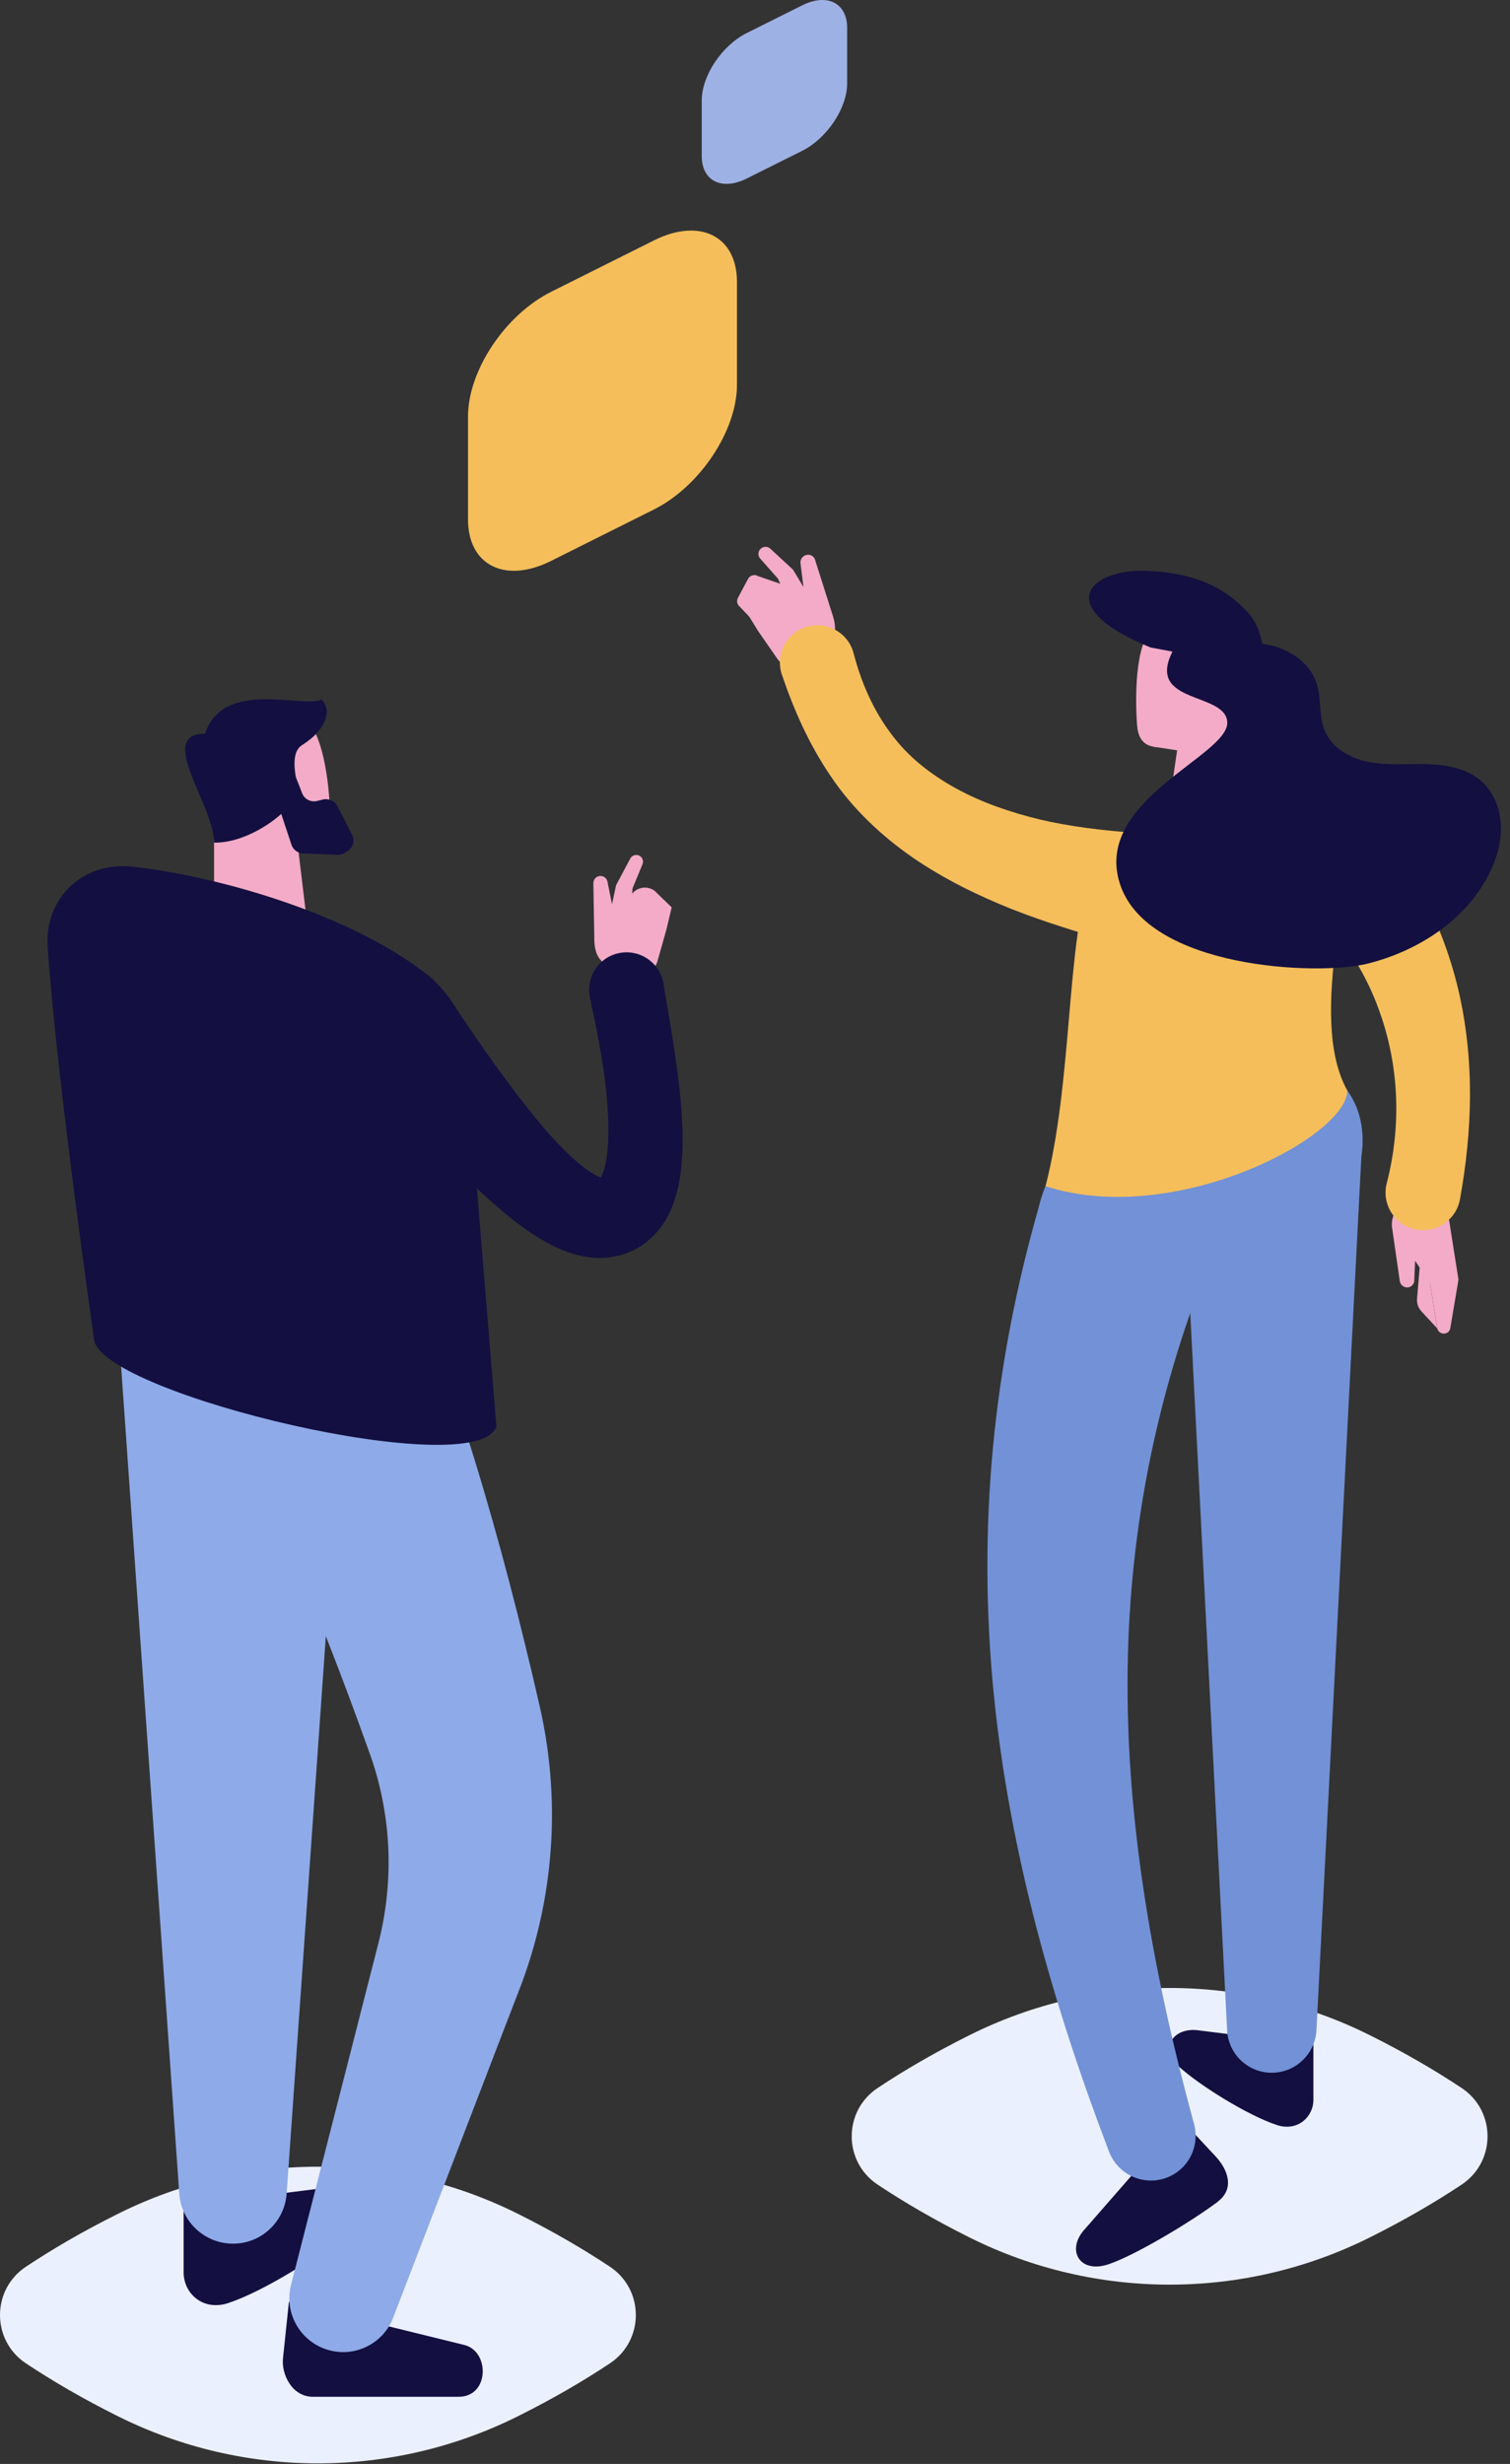 <svg width="114" height="186" viewBox="0 0 114 186" fill="none" xmlns="http://www.w3.org/2000/svg">
<rect x="0" y="0" width="114" height="186" fill="#333333" stroke="none"/>
<g style="mix-blend-mode:multiply">
<path d="M73.256 153.6C82.715 148.891 93.885 148.891 103.349 153.6C103.396 153.623 103.444 153.647 103.491 153.67C105.995 154.923 108.282 156.245 110.351 157.621C112.955 159.355 112.955 163.176 110.351 164.911C108.282 166.286 105.995 167.609 103.491 168.861C103.444 168.885 103.396 168.908 103.349 168.932C93.891 173.64 82.721 173.64 73.256 168.932C73.209 168.908 73.162 168.885 73.115 168.861C70.611 167.609 68.324 166.286 66.255 164.911C63.65 163.176 63.65 159.355 66.255 157.621C68.324 156.245 70.611 154.923 73.115 153.67C73.162 153.647 73.209 153.623 73.256 153.6Z" fill="#EBF0FF"/>
</g>
<path d="M91.933 166.21C89.911 167.726 85.66 170.278 83.656 170.936C81.557 171.618 80.54 169.955 81.763 168.432L89.152 159.967L91.774 162.782C92.715 163.788 93.232 165.228 91.927 166.204L91.933 166.21Z" fill="#130F40"/>
<path d="M96.395 160.413C94.179 159.678 90.557 157.415 89.046 156.039C87.471 154.605 88.582 152.965 90.563 153.277L99.158 154.352V158.503C99.158 159.825 97.941 160.925 96.395 160.413Z" fill="#130F40"/>
<path d="M78.43 91.103C76.725 97.047 75.537 103.16 74.961 109.315C74.379 115.465 74.42 121.649 75.008 127.71C75.602 133.777 76.742 139.726 78.247 145.511C79.758 151.301 81.633 156.927 83.732 162.43C84.397 164.17 86.348 165.046 88.088 164.387C89.723 163.764 90.593 162.012 90.152 160.355C87.142 149.35 85.12 138.186 85.125 127.193C85.125 121.696 85.637 116.264 86.666 110.95C87.694 105.635 89.241 100.45 91.228 95.43C92.603 91.956 90.898 88.029 87.424 86.653C83.95 85.277 80.023 86.982 78.647 90.457C78.565 90.662 78.494 90.862 78.436 91.068L78.424 91.103H78.43Z" fill="#7291D6"/>
<path d="M89.264 87.523L92.644 153.265C92.738 155.128 94.326 156.563 96.189 156.463C97.929 156.375 99.293 154.964 99.387 153.265L102.767 87.523C102.961 83.79 100.093 80.615 96.36 80.421C92.627 80.228 89.452 83.096 89.258 86.829C89.246 87.059 89.246 87.3 89.258 87.523H89.264Z" fill="#7291D6"/>
<path d="M105.078 92.543L105.678 96.706C105.719 96.976 105.954 97.182 106.23 97.188C106.524 97.188 106.765 96.964 106.771 96.67L106.918 93.343L105.072 92.543H105.078Z" fill="#F3ABC7"/>
<path d="M107.218 95.218L106.983 98.04C106.953 98.393 107.077 98.74 107.318 98.998L108.499 100.274L107.776 95.671L107.218 95.218Z" fill="#F3ABC7"/>
<path d="M107.97 96.882L108.499 100.239C108.54 100.515 108.799 100.703 109.075 100.668C109.287 100.638 109.458 100.474 109.493 100.262L110.11 96.6L109.41 92.155C109.24 91.08 108.229 90.321 107.147 90.468L106.753 90.521C105.748 90.656 105.025 91.532 105.084 92.543L107.97 96.876V96.882Z" fill="#F3ABC7"/>
<path d="M96.577 66.671C100.016 68.793 102.703 72.279 104.143 76.336C104.872 78.358 105.301 80.527 105.395 82.726C105.489 84.925 105.254 87.159 104.696 89.316C104.302 90.827 105.207 92.373 106.718 92.773C108.229 93.167 109.775 92.261 110.175 90.75C110.192 90.686 110.21 90.609 110.222 90.539C110.692 87.934 110.974 85.295 110.98 82.626C110.98 79.957 110.704 77.265 110.075 74.613C109.434 71.968 108.446 69.364 107.082 66.924C105.724 64.478 103.996 62.192 101.95 60.158L101.827 60.034C100.157 58.376 97.459 58.382 95.801 60.052C94.143 61.721 94.149 64.42 95.819 66.078C96.048 66.307 96.324 66.518 96.589 66.683L96.577 66.671Z" fill="#F5BE5B"/>
<path d="M95.049 96.118L86.048 98.628C81.727 99.833 78.224 97.311 78.224 92.984C78.224 88.658 81.727 84.178 86.048 82.973L95.049 80.463C99.37 79.257 102.873 81.779 102.873 86.106C102.873 90.433 99.37 94.913 95.049 96.118Z" fill="#7291D6"/>
<path d="M85.854 54.784C86.101 58.1 90.634 55.331 91.092 54.914C92.556 53.579 95.113 49.106 91.692 47.201C90.557 46.566 88.035 46.495 87.071 47.336C85.672 48.559 85.69 52.739 85.848 54.784H85.854Z" fill="#F3ABC7"/>
<path d="M87.112 56.372L93.385 50.275L93.685 62.55L88.029 62.327L88.87 56.642L87.112 56.372Z" fill="#F3ABC7"/>
<path d="M101.715 82.32C98.576 76.665 102.538 65.507 101.809 60.91C101.656 59.94 100.904 59.188 99.94 59.029C95.401 58.294 85.678 61.098 82.239 66.189C80.499 71.88 80.934 81.779 78.935 89.545C88.717 92.708 101.721 85.789 101.721 82.32H101.715Z" fill="#F5BE5B"/>
<path d="M60.893 41.892C60.599 41.951 60.399 42.227 60.435 42.521L60.658 44.314L59.876 43.009L58.154 41.416C57.942 41.222 57.607 41.234 57.407 41.446C57.213 41.645 57.207 41.963 57.389 42.163L58.736 43.685L58.9 44.067L57.231 43.491C56.972 43.327 56.619 43.427 56.472 43.703L55.714 45.126C55.608 45.331 55.638 45.578 55.791 45.737L56.572 46.56L57.231 47.63L58.689 49.734C59.124 50.358 59.988 50.505 60.623 50.058L61.852 49.194L62.187 48.959C63.045 48.359 63.262 47.583 62.822 46.313L61.534 42.257C61.452 41.992 61.181 41.834 60.905 41.886L60.893 41.892Z" fill="#F3ABC7"/>
<path d="M85.566 62.856C83.174 62.685 80.799 62.397 78.529 61.868C76.272 61.322 74.097 60.575 72.169 59.511C70.24 58.453 68.524 57.101 67.248 55.355C65.949 53.626 65.026 51.557 64.444 49.311C64.05 47.8 62.504 46.895 60.993 47.289C59.482 47.683 58.577 49.229 58.971 50.74C58.989 50.804 59.006 50.869 59.03 50.928C59.917 53.544 61.07 56.184 62.722 58.6C64.35 61.033 66.537 63.091 68.894 64.725C71.269 66.36 73.809 67.594 76.378 68.623C78.947 69.634 81.539 70.416 84.144 71.168C86.395 71.821 88.753 70.522 89.405 68.27C90.058 66.019 88.758 63.661 86.507 63.009C86.219 62.926 85.931 62.873 85.649 62.85H85.578L85.566 62.856Z" fill="#F5BE5B"/>
<path d="M111.774 58.917C110.686 57.988 109.175 57.724 107.741 57.683C106.306 57.647 104.86 57.794 103.449 57.541C102.038 57.289 100.61 56.53 100.04 55.214C99.534 54.05 99.787 52.686 99.37 51.492C98.846 49.987 97.324 49 95.76 48.676C95.601 48.641 95.437 48.618 95.278 48.594C95.154 47.736 94.819 46.919 94.231 46.26C92.097 43.885 89.376 43.203 86.548 43.092C82.309 42.927 79.299 45.778 86.86 48.876L88.517 49.188C86.501 53.191 92.556 52.204 92.656 54.526C92.762 57.059 82.468 60.422 84.561 66.754C86.66 73.108 99.464 73.69 103.249 72.744C107.035 71.797 110.621 69.493 112.397 66.019C112.979 64.878 113.361 63.602 113.314 62.321C113.267 61.039 112.749 59.746 111.774 58.911V58.917Z" fill="#130F40"/>
<g style="mix-blend-mode:multiply">
<path d="M39.048 167.091C29.589 162.383 18.42 162.383 8.955 167.091C8.908 167.115 8.861 167.138 8.814 167.162C6.309 168.414 4.023 169.737 1.953 171.112C-0.651 172.847 -0.651 176.668 1.953 178.402C4.023 179.778 6.309 181.1 8.814 182.353C8.861 182.376 8.908 182.4 8.955 182.423C18.414 187.132 29.583 187.132 39.048 182.423C39.095 182.4 39.142 182.376 39.189 182.353C41.694 181.1 43.98 179.778 46.05 178.402C48.654 176.668 48.654 172.847 46.05 171.112C43.98 169.737 41.694 168.414 39.189 167.162C39.142 167.138 39.095 167.115 39.048 167.091Z" fill="#EBF0FF"/>
</g>
<path d="M17.22 173.858C19.913 172.97 24.304 170.219 26.138 168.549C28.055 166.809 26.697 164.816 24.292 165.193L13.863 166.498V171.536C13.863 173.141 15.339 174.475 17.22 173.858Z" fill="#130F40"/>
<path d="M9.143 103.143L13.534 165.592C13.693 167.832 15.633 169.514 17.873 169.361C19.919 169.22 21.5 167.585 21.641 165.592L26.032 103.143C26.362 98.481 22.846 94.436 18.184 94.107C13.523 93.778 9.478 97.293 9.149 101.955C9.119 102.337 9.125 102.767 9.149 103.143H9.143Z" fill="#8EAAE8"/>
<path d="M21.365 178.02L21.812 173.758L35.068 177.021C36.984 177.503 36.961 180.93 34.621 180.93H23.634C22.017 180.93 21.235 179.19 21.365 178.02Z" fill="#130F40"/>
<path d="M29.689 174.94L36.438 157.386L38.125 152.994L38.972 150.802L39.401 149.685C39.554 149.25 39.718 148.815 39.859 148.374C41.011 144.846 41.635 141.113 41.67 137.339C41.688 135.452 41.558 133.553 41.282 131.672C41.147 130.732 40.97 129.791 40.759 128.862L40.2 126.446C39.459 123.33 38.678 120.22 37.831 117.105C36.12 110.873 34.216 104.648 31.623 98.322L31.611 98.293C29.836 93.972 24.898 91.903 20.577 93.678C16.256 95.453 14.187 100.392 15.962 104.712C16.086 105.012 16.244 105.341 16.397 105.618C19.172 110.603 21.635 116.141 23.904 121.767C25.039 124.588 26.127 127.445 27.179 130.332L27.931 132.425C28.137 133.001 28.325 133.583 28.484 134.182C28.807 135.37 29.042 136.593 29.183 137.833C29.466 140.314 29.36 142.865 28.866 145.376C28.807 145.687 28.731 145.999 28.66 146.316L28.378 147.433L27.796 149.708L26.632 154.264L21.97 172.488C21.418 174.657 22.723 176.868 24.898 177.426C26.914 177.944 28.966 176.85 29.689 174.951V174.94Z" fill="#8EAAE8"/>
<path d="M22.423 63.35L23.169 69.546L16.162 69.181V61.604L22.423 63.35Z" fill="#F3ABC7"/>
<path d="M24.933 61.927C24.945 62.897 23.593 64.367 21.764 63.655C21.147 63.414 17.173 61.604 17.173 61.604C17.173 61.604 17.279 54.961 18.061 54.373C19.148 53.556 21.853 53.373 22.946 54.185C24.533 55.372 24.91 59.764 24.933 61.927Z" fill="#F3ABC7"/>
<path d="M22.805 56.248C21.829 56.854 22.382 58.747 22.458 59.464C22.605 60.822 19.049 63.667 16.162 63.608C16.162 60.757 11.747 55.39 15.48 55.39C16.838 51.21 22.887 53.491 24.281 52.809C25.098 53.626 24.61 55.131 22.799 56.248H22.805Z" fill="#130F40"/>
<path d="M21.988 57.782L22.823 59.911C23.011 60.346 23.481 60.575 23.94 60.463L24.375 60.357C24.81 60.252 25.262 60.457 25.468 60.851L26.573 62.997C26.802 63.438 26.655 63.979 26.238 64.249L26.056 64.367C25.891 64.478 25.691 64.531 25.492 64.525L22.887 64.425C22.482 64.408 22.135 64.149 22.006 63.767L20.73 59.934L21.988 57.777V57.782Z" fill="#130F40"/>
<path d="M32.217 73.549C26.556 69.093 16.732 66.177 10.013 65.425C6.274 65.007 3.346 67.788 3.599 71.486C4.293 81.638 7.121 101.22 7.121 101.22C8.05 105.306 35.997 111.967 37.478 107.687L35.109 78.74C34.945 76.759 33.881 74.849 32.223 73.543L32.217 73.549Z" fill="#130F40"/>
<path d="M49.536 67.347C49.018 66.847 48.178 66.9 47.725 67.465L47.755 67.059L48.507 65.243C48.607 64.996 48.507 64.713 48.272 64.596C48.025 64.467 47.719 64.561 47.584 64.808L46.514 66.818L46.203 68.258L45.861 66.554C45.803 66.271 45.538 66.089 45.256 66.13C44.992 66.171 44.792 66.401 44.797 66.671L44.868 70.78C44.856 72.08 45.285 72.715 46.244 72.985L46.614 73.091L47.99 73.479C48.701 73.679 49.436 73.267 49.636 72.562L50.312 70.169L50.711 68.494L49.53 67.353L49.536 67.347Z" fill="#F3ABC7"/>
<path d="M44.539 75.336C44.903 76.982 45.209 78.534 45.468 80.104C45.715 81.662 45.879 83.22 45.926 84.707C45.944 85.448 45.926 86.177 45.861 86.853C45.803 87.523 45.673 88.146 45.503 88.587C45.421 88.799 45.327 88.963 45.268 89.034C45.203 89.11 45.185 89.087 45.238 89.04C45.291 88.987 45.338 88.951 45.385 88.928C45.438 88.916 45.385 88.893 45.274 88.852C45.044 88.775 44.556 88.493 44.08 88.129C43.592 87.758 43.081 87.288 42.569 86.782C41.547 85.759 40.553 84.578 39.589 83.337C37.649 80.862 35.803 78.188 33.992 75.442C32.699 73.485 30.071 72.944 28.119 74.231C26.168 75.519 25.627 78.146 26.914 80.104C27.044 80.304 27.208 80.504 27.367 80.674C29.642 83.09 31.876 85.583 34.292 88.04C35.515 89.263 36.779 90.474 38.202 91.662C38.919 92.249 39.683 92.826 40.559 93.372C41.447 93.913 42.417 94.46 43.786 94.783C44.468 94.936 45.25 95.03 46.12 94.901C46.984 94.777 47.825 94.46 48.56 93.942C49.289 93.431 49.836 92.784 50.212 92.167C50.594 91.544 50.823 90.944 50.999 90.374C51.335 89.246 51.44 88.228 51.505 87.258C51.558 86.288 51.54 85.371 51.487 84.472C51.393 82.673 51.164 80.956 50.911 79.263C50.67 77.576 50.347 75.895 50.106 74.308C49.865 72.75 48.425 71.686 46.879 71.921C45.332 72.156 44.274 73.602 44.509 75.148C44.521 75.207 44.533 75.272 44.545 75.331L44.539 75.336Z" fill="#130F40"/>
<path d="M49.371 38.459L41.599 42.345C38.137 44.079 35.333 42.674 35.333 39.212V31.44C35.333 27.977 38.137 23.768 41.599 22.034L49.371 18.148C52.834 16.414 55.638 17.819 55.638 21.282V29.053C55.638 32.516 52.834 36.725 49.371 38.459Z" fill="#F5BE5B"/>
<path d="M60.57 11.382L56.367 13.48C54.497 14.415 52.98 13.657 52.98 11.787V7.584C52.98 5.715 54.497 3.44 56.367 2.499L60.57 0.4C62.439 -0.534 63.956 0.224 63.956 2.093V6.297C63.956 8.166 62.439 10.441 60.57 11.382Z" fill="#9EB1E4"/>
</svg>
